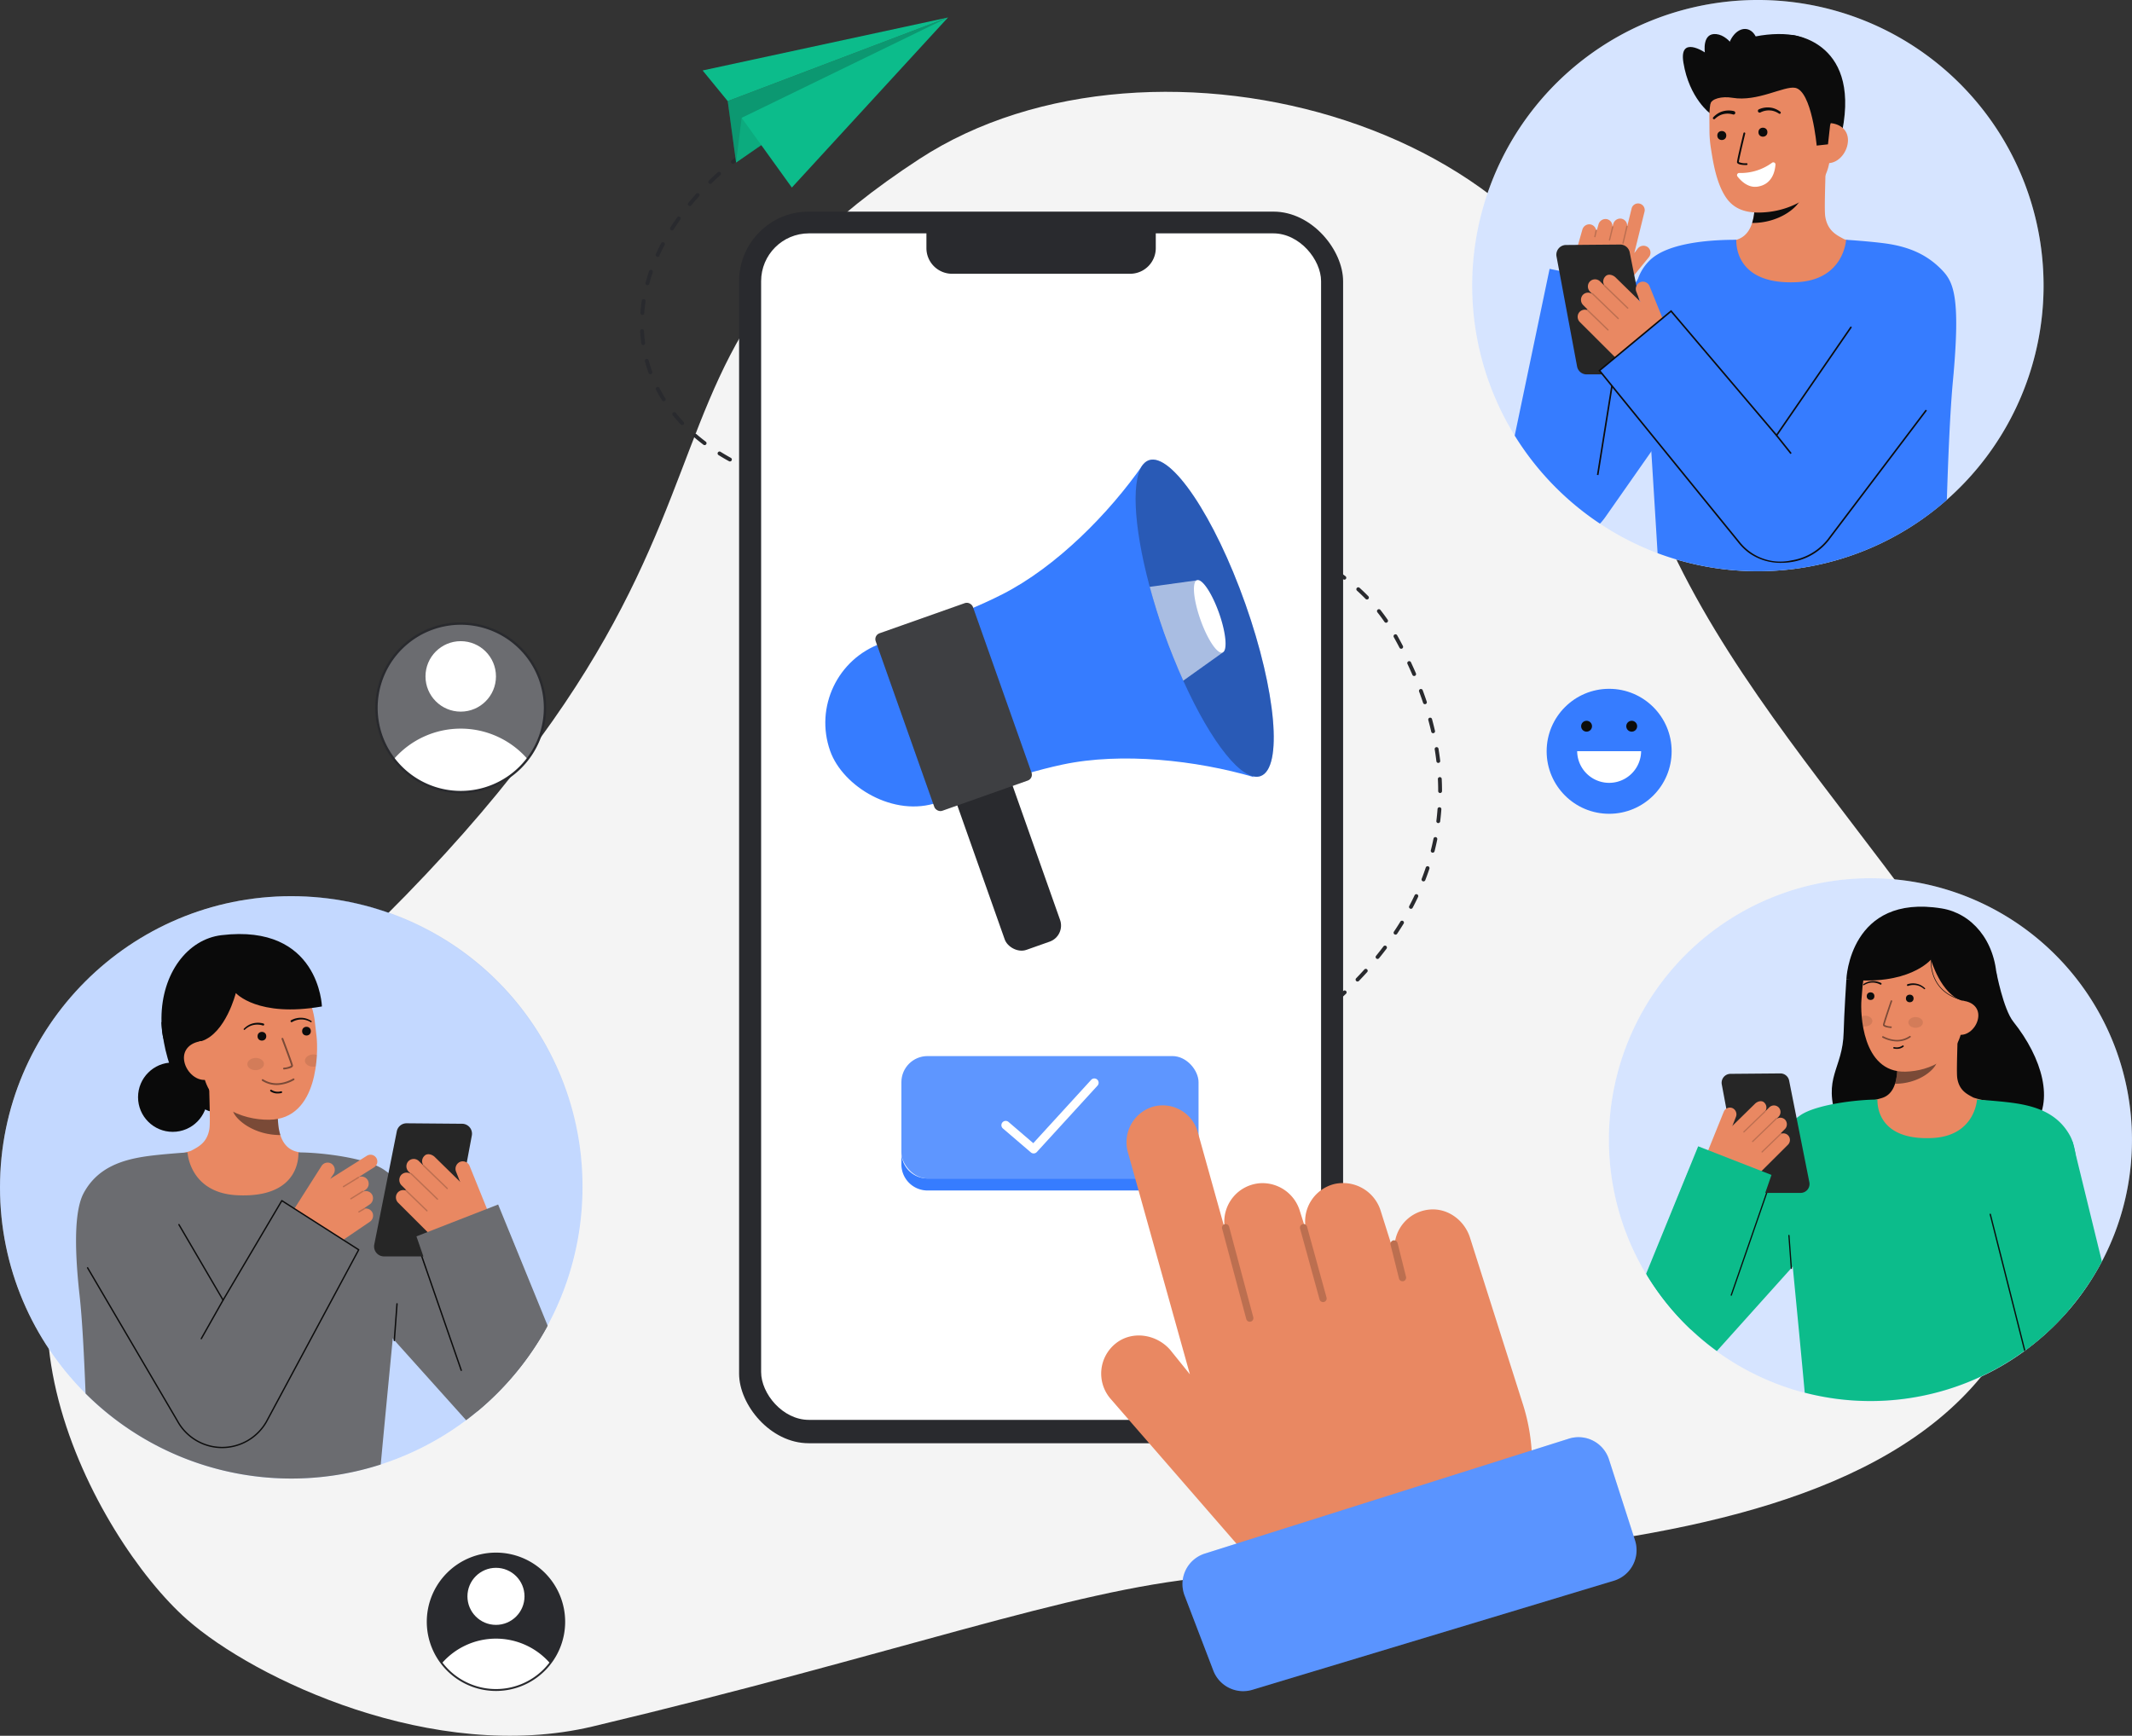 <svg id="Layer_1" data-name="Layer 1" xmlns="http://www.w3.org/2000/svg" viewBox="0 0 672.307 547.454">
  <rect x="0" y="0" width="672.307" height="547.454" fill="#333333" stroke="none"/>
  <path d="M644.788,355.972C613.161,276.48,531.411,218.141,512.394,130.687,500.143,39.24,363.914,1.838,289.888,50.158c-117.294,76.564-17.617,126.935-247.594,308.08-56.787,44.728-12.267,127.005,16.682,152.546,21.316,18.806,77.885,45.632,127.938,33.726,96.492-22.952,150.338-42.995,193.582-47.01C489.5,487.38,658.283,493.027,644.788,355.972Z" fill="#f4f4f4"></path>
  <g>
    <g>
      <path d="M384.571,339.157c-1.1.513-1.718.775-1.725.778a.605.605,0,1,0,.471,1.115c.026-.011.644-.273,1.767-.8a.605.605,0,1,0-.513-1.1Z" fill="#292a2e"></path>
      <path d="M342.563,158.7q-1.9-.144-3.809-.274a.605.605,0,1,0-.082,1.208q1.9.129,3.8.274h.047a.605.605,0,0,0,.046-1.209Z" fill="#292a2e"></path>
      <path d="M257.136,153.684c-1.253-.243-2.5-.507-3.7-.783a.6.6,0,1,0-.271,1.179c1.216.28,2.475.546,3.743.793a.651.651,0,0,0,.116.011.606.606,0,0,0,.114-1.2Z" fill="#292a2e"></path>
      <path d="M275.929,155.917l-.091,0c-1.241-.064-2.482-.143-3.691-.236a.605.605,0,0,0-.092,1.207c1.218.093,2.47.173,3.715.238l.1,0h.03a.605.605,0,0,0,.029-1.21Z" fill="#292a2e"></path>
      <path d="M247.938,151.487c-1.22-.35-2.436-.725-3.614-1.113a.605.605,0,0,0-.379,1.15c1.193.393,2.424.772,3.659,1.126a.605.605,0,1,0,.334-1.163Z" fill="#292a2e"></path>
      <path d="M285.433,156.328q-1.922-.071-3.8-.148a.594.594,0,0,0-.63.579.606.606,0,0,0,.58.63q1.882.079,3.809.149h.023a.605.605,0,0,0,.021-1.21Z" fill="#292a2e"></path>
      <path d="M239,148.432c-1.175-.472-2.343-.973-3.472-1.488a.605.605,0,0,0-.5,1.1c1.145.523,2.331,1.031,3.523,1.51a.6.6,0,0,0,.226.044.605.605,0,0,0,.225-1.167Z" fill="#292a2e"></path>
      <path d="M266.491,155.13c-1.253-.147-2.517-.313-3.756-.494a.6.6,0,0,0-.175,1.2c1.251.184,2.526.351,3.79.5a.563.563,0,0,0,.071,0,.605.605,0,0,0,.07-1.206Z" fill="#292a2e"></path>
      <path d="M333.035,158.068q-1.905-.109-3.807-.208a.605.605,0,1,0-.062,1.209q1.9.1,3.8.208H333a.605.605,0,0,0,.034-1.21Z" fill="#292a2e"></path>
      <path d="M323.515,157.588q-1.908-.084-3.808-.158h-.024a.605.605,0,0,0-.024,1.21q1.9.075,3.8.159h.027a.605.605,0,0,0,.026-1.21Z" fill="#292a2e"></path>
      <path d="M313.993,157.219q-1.912-.066-3.809-.126a.605.605,0,1,0-.038,1.21q1.894.06,3.805.126h.021a.605.605,0,0,0,.021-1.21Z" fill="#292a2e"></path>
      <path d="M230.47,144.405c-1.108-.61-2.2-1.252-3.253-1.907a.6.6,0,1,0-.641,1.026c1.069.668,2.182,1.321,3.309,1.941a.605.605,0,1,0,.585-1.06Z" fill="#292a2e"></path>
      <path d="M294.949,156.639l-3.807-.118a.623.623,0,0,0-.624.586.607.607,0,0,0,.586.625q1.89.06,3.81.117h.018a.605.605,0,0,0,.017-1.21Z" fill="#292a2e"></path>
      <path d="M212.419,72.388c.668-1.048,1.379-2.1,2.112-3.129a.605.605,0,1,0-.986-.7c-.745,1.045-1.467,2.115-2.146,3.18a.605.605,0,1,0,1.02.651Z" fill="#292a2e"></path>
      <path d="M202.506,99.325l.045,0a.6.6,0,0,0,.6-.561c.091-1.233.233-2.49.422-3.735a.605.605,0,0,0-1.2-.182c-.194,1.276-.339,2.564-.432,3.828A.605.605,0,0,0,202.506,99.325Z" fill="#292a2e"></path>
      <path d="M203.426,108.132c-.165-1.227-.281-2.483-.343-3.736a.605.605,0,0,0-1.209.06c.064,1.287.182,2.578.352,3.838a.607.607,0,0,0,.6.524.752.752,0,0,0,.082,0A.606.606,0,0,0,203.426,108.132Z" fill="#292a2e"></path>
      <path d="M205.451,85.143a.605.605,0,0,0-.768.377c-.417,1.221-.794,2.459-1.121,3.68a.605.605,0,0,0,1.17.312c.319-1.194.688-2.405,1.1-3.6A.605.605,0,0,0,205.451,85.143Z" fill="#292a2e"></path>
      <path d="M204.536,113.645a.605.605,0,1,0-1.169.316c.333,1.234.726,2.471,1.166,3.676a.605.605,0,0,0,1.137-.415C205.241,116.05,204.86,114.846,204.536,113.645Z" fill="#292a2e"></path>
      <path d="M452.423,236.343c.2,1.242.382,2.5.529,3.742a.6.6,0,0,0,.6.534.579.579,0,0,0,.072,0,.607.607,0,0,0,.53-.673c-.149-1.258-.33-2.535-.537-3.8a.6.6,0,1,0-1.194.2Z" fill="#292a2e"></path>
      <path d="M451.327,230.78a.606.606,0,0,0,.59.47.586.586,0,0,0,.136-.016.6.6,0,0,0,.454-.725c-.281-1.225-.6-2.475-.932-3.715a.605.605,0,0,0-1.168.318C450.74,228.336,451.049,229.57,451.327,230.78Z" fill="#292a2e"></path>
      <path d="M207.114,80.963a.6.6,0,0,0,.8-.3c.51-1.125,1.068-2.264,1.659-3.385a.605.605,0,1,0-1.071-.564c-.6,1.142-1.17,2.3-1.69,3.45A.6.6,0,0,0,207.114,80.963Z" fill="#292a2e"></path>
      <path d="M213.081,130.205a.605.605,0,1,0-.941.761c.8.983,1.647,1.958,2.531,2.9a.6.6,0,1,0,.881-.829C214.689,132.117,213.857,131.165,213.081,130.205Z" fill="#292a2e"></path>
      <path d="M220.412,61.054a.606.606,0,0,0-.855.043c-.861.954-1.7,1.929-2.506,2.9a.605.605,0,0,0,.933.771c.79-.957,1.622-1.919,2.471-2.859A.6.6,0,0,0,220.412,61.054Z" fill="#292a2e"></path>
      <path d="M222.559,139.3c-1.008-.762-1.993-1.557-2.929-2.365a.606.606,0,0,0-.791.917c.956.825,1.962,1.637,2.99,2.414a.605.605,0,0,0,.73-.966Z" fill="#292a2e"></path>
      <path d="M207.937,122.371a.605.605,0,0,0-1.075.557c.587,1.131,1.232,2.256,1.916,3.343a.605.605,0,1,0,1.024-.645C209.136,124.567,208.508,123.472,207.937,122.371Z" fill="#292a2e"></path>
      <path d="M352.057,159.534q-1.895-.189-3.793-.359a.605.605,0,0,0-.108,1.206q1.893.169,3.78.358l.061,0a.606.606,0,0,0,.06-1.208Z" fill="#292a2e"></path>
      <path d="M227.188,54.379a.606.606,0,0,0-.855-.044c-.95.859-1.889,1.741-2.791,2.623a.605.605,0,0,0,.846.866c.891-.871,1.818-1.742,2.756-2.591A.6.6,0,0,0,227.188,54.379Z" fill="#292a2e"></path>
      <path d="M304.47,156.918l-3.808-.111a.605.605,0,1,0-.035,1.21l3.807.111h.018a.605.605,0,0,0,.018-1.21Z" fill="#292a2e"></path>
      <path d="M445.942,213.209a.606.606,0,0,0,.555-.845c-.5-1.162-1.026-2.336-1.566-3.489a.6.6,0,1,0-1.1.512c.534,1.143,1.055,2.305,1.55,3.456A.606.606,0,0,0,445.942,213.209Z" fill="#292a2e"></path>
      <path d="M442.427,290.472a.6.6,0,0,0-.832.2c-.655,1.069-1.341,2.14-2.04,3.185a.606.606,0,0,0,1.007.673c.707-1.058,1.4-2.143,2.065-3.226A.6.6,0,0,0,442.427,290.472Z" fill="#292a2e"></path>
      <path d="M430.233,305.773c-.838.929-1.708,1.861-2.583,2.772a.605.605,0,1,0,.872.839c.885-.919,1.763-1.862,2.61-2.8a.605.605,0,1,0-.9-.811Z" fill="#292a2e"></path>
      <path d="M441.318,204.291a.605.605,0,1,0,1.074-.559c-.582-1.117-1.19-2.25-1.81-3.366a.6.6,0,0,0-1.058.587C440.138,202.06,440.742,203.183,441.318,204.291Z" fill="#292a2e"></path>
      <path d="M428.726,185.391a.605.605,0,0,0-.811.9c.937.847,1.85,1.724,2.711,2.607a.6.6,0,1,0,.866-.845C430.613,187.151,429.683,186.256,428.726,185.391Z" fill="#292a2e"></path>
      <path d="M437.113,298.363a.607.607,0,0,0-.848.118c-.75.994-1.536,2-2.335,2.979a.605.605,0,0,0,.939.764c.808-.994,1.6-2.008,2.362-3.013A.6.6,0,0,0,437.113,298.363Z" fill="#292a2e"></path>
      <path d="M435.3,192.366a.605.605,0,1,0-.948.753c.779.981,1.531,2,2.235,3.025a.605.605,0,1,0,1-.685C436.861,194.41,436.091,193.369,435.3,192.366Z" fill="#292a2e"></path>
      <path d="M453.963,254.605a.6.6,0,0,0-.648.559c-.092,1.253-.217,2.516-.37,3.754a.6.6,0,0,0,.526.675.628.628,0,0,0,.075,0,.605.605,0,0,0,.6-.53c.156-1.258.283-2.542.376-3.815A.6.6,0,0,0,453.963,254.605Z" fill="#292a2e"></path>
      <path d="M454.634,245.672A.591.591,0,0,0,454,245.1a.6.6,0,0,0-.574.634c.061,1.258.092,2.528.093,3.776a.605.605,0,0,0,1.21,0C454.729,248.239,454.7,246.949,454.634,245.672Z" fill="#292a2e"></path>
      <path d="M452.751,264.028a.6.6,0,0,0-.713.474c-.246,1.224-.528,2.461-.837,3.678a.606.606,0,0,0,.438.736.591.591,0,0,0,.149.019.607.607,0,0,0,.587-.457c.313-1.236.6-2.494.85-3.738A.6.6,0,0,0,452.751,264.028Z" fill="#292a2e"></path>
      <path d="M449.336,222.1a.586.586,0,0,0,.192-.032.6.6,0,0,0,.382-.765c-.4-1.193-.826-2.407-1.274-3.609a.605.605,0,0,0-1.134.423c.443,1.189.867,2.389,1.26,3.569A.607.607,0,0,0,449.336,222.1Z" fill="#292a2e"></path>
      <path d="M446.891,282.074a.605.605,0,0,0-.806.29c-.532,1.129-1.1,2.267-1.687,3.38a.606.606,0,0,0,.253.818.605.605,0,0,0,.818-.253c.6-1.13,1.171-2.283,1.711-3.429A.605.605,0,0,0,446.891,282.074Z" fill="#292a2e"></path>
      <path d="M450.371,273.228a.6.6,0,0,0-.766.382c-.4,1.181-.826,2.375-1.283,3.55a.605.605,0,1,0,1.128.439c.464-1.193.9-2.406,1.3-3.6A.605.605,0,0,0,450.371,273.228Z" fill="#292a2e"></path>
      <path d="M361.522,160.613q-1.889-.243-3.788-.465a.605.605,0,0,0-.14,1.2q1.892.222,3.773.464a.681.681,0,0,0,.078,0,.605.605,0,0,0,.077-1.206Z" fill="#292a2e"></path>
      <path d="M393,334.819c-1.112.62-2.237,1.228-3.342,1.808a.605.605,0,0,0,.563,1.072c1.113-.585,2.247-1.2,3.368-1.823a.605.605,0,1,0-.589-1.057Z" fill="#292a2e"></path>
      <path d="M398.589,169.934a.605.605,0,0,0,.2-1.178c-1.187-.406-2.41-.805-3.636-1.186a.606.606,0,1,0-.359,1.157c1.215.377,2.428.772,3.6,1.174A.611.611,0,0,0,398.589,169.934Z" fill="#292a2e"></path>
      <path d="M390.066,166.72a.6.6,0,0,0-.427-.741c-1.214-.326-2.46-.645-3.7-.948a.605.605,0,0,0-.287,1.176c1.234.3,2.471.618,3.676.941a.6.6,0,0,0,.741-.428Z" fill="#292a2e"></path>
      <path d="M380.348,163.76c-1.225-.259-2.485-.513-3.744-.754a.605.605,0,0,0-.228,1.189c1.252.24,2.5.492,3.722.749a.605.605,0,0,0,.25-1.184Z" fill="#292a2e"></path>
      <path d="M401.152,329.956c-1.059.675-2.145,1.348-3.227,2a.605.605,0,0,0,.314,1.123.6.6,0,0,0,.312-.088c1.091-.659,2.184-1.338,3.251-2.017a.605.605,0,0,0-.65-1.021Z" fill="#292a2e"></path>
      <path d="M370.964,162c-1.226-.2-2.5-.4-3.771-.595a.605.605,0,0,0-.18,1.2c1.27.191,2.533.39,3.753.592a.563.563,0,0,0,.1.009.606.606,0,0,0,.1-1.2Z" fill="#292a2e"></path>
      <path d="M416.511,318.828c-.969.8-1.964,1.6-2.958,2.376a.605.605,0,0,0,.746.953c1-.784,2-1.59,2.982-2.395a.605.605,0,0,0-.77-.934Z" fill="#292a2e"></path>
      <path d="M423.614,312.55c-.9.86-1.843,1.725-2.787,2.57a.605.605,0,0,0,.807.9c.953-.853,1.9-1.726,2.814-2.594a.605.605,0,0,0-.834-.878Z" fill="#292a2e"></path>
      <path d="M423.921,182.821a.6.6,0,0,0,.364-1.088c-1-.755-2.055-1.5-3.127-2.222a.605.605,0,1,0-.674,1c1.054.707,2.088,1.442,3.073,2.184A.6.6,0,0,0,423.921,182.821Z" fill="#292a2e"></path>
      <path d="M409,324.625c-1.01.731-2.054,1.467-3.1,2.188a.605.605,0,1,0,.686,1c1.056-.726,2.108-1.468,3.126-2.2a.605.605,0,0,0-.71-.98Z" fill="#292a2e"></path>
      <path d="M415.967,177.622a.606.606,0,0,0,.3-1.132c-1.087-.618-2.222-1.23-3.372-1.819a.605.605,0,1,0-.551,1.078c1.134.58,2.253,1.184,3.325,1.794A.607.607,0,0,0,415.967,177.622Z" fill="#292a2e"></path>
      <path d="M407.46,173.372a.6.6,0,0,0,.244-1.159c-1.145-.5-2.334-1-3.533-1.474a.606.606,0,0,0-.447,1.126c1.187.47,2.362.96,3.494,1.456A.6.6,0,0,0,407.46,173.372Z" fill="#292a2e"></path>
      <path d="M232.243,49.372q-.763.6-1.509,1.2a.605.605,0,1,0,.761.941q.738-.6,1.493-1.187a.605.605,0,0,0-.745-.954Z" fill="#292a2e"></path>
    </g>
    <g>
      <polygon points="229.48 31.896 232.117 51.238 298.937 5.519 229.48 31.896" fill="#0cbc8b"></polygon>
      <polygon points="229.48 31.896 232.117 51.238 298.937 5.519 229.48 31.896" fill="#0a0a0a" opacity="0.2"></polygon>
      <polygon points="233.876 37.171 232.117 51.238 283.112 15.191 233.876 37.171" fill="#0cbc8b"></polygon>
      <polygon points="233.876 37.171 232.117 51.238 283.112 15.191 233.876 37.171" fill="#0a0a0a" opacity="0.1"></polygon>
      <polygon points="221.567 22.224 298.937 5.519 249.701 59.151 233.876 37.171 298.937 5.519 229.48 31.896 221.567 22.224" fill="#0cbc8b"></polygon>
    </g>
  </g>
  <g>
    <path d="M644.424,90.088A90.148,90.148,0,0,1,522.7,174.458a88.956,88.956,0,0,1-18.169-9.3,90.487,90.487,0,0,1-26.88-27.77v-.01a90.09,90.09,0,1,1,166.77-47.29Z" fill="#fff"></path>
    <path d="M644.424,90.088A90.148,90.148,0,0,1,522.7,174.458a88.956,88.956,0,0,1-18.169-9.3,90.487,90.487,0,0,1-26.88-27.77v-.01a90.09,90.09,0,1,1,166.77-47.29Z" fill="#367cff" opacity="0.2"></path>
    <g>
      <path d="M539.306,35.813s-6.612-4.78-8.458-16.058c-1.429-8.733,6.766-3.225,6.766-3.225s-.967-6.3,3.645-5.766,7.326,7.113,7.326,7.113" fill="#0c0c0c"></path>
      <path d="M565.055,11.014s22.879,1.978,15.263,33.082l-2.017.177-4.1.359" fill="#0c0c0c"></path>
      <g>
        <path id="sk" d="M543.392,76.693c.1-.013,1.215,18.472,22.688,16.86,14.866-1.114,20.167-16.886,20.508-16.886a35.285,35.285,0,0,1-5.014-1.216c-2.341-1.258-5.237-2.567-5.992-7.112-.435-2.621.3-16.025.076-18.676l-22.819,5.094c.318,5.6,2.55,18.578-5.272,20.875C546.266,76.012,544.864,76.361,543.392,76.693Z" fill="#E98862"></path>
        <path id="sh" d="M552.519,70.328a16.545,16.545,0,0,0,.686-3.542,37.744,37.744,0,0,0-.149-8.238,25.01,25.01,0,0,0,12.612-5.525c.424,1.565,2.754,8.4,2.109,9.89C566.557,65.724,560.826,70.328,552.519,70.328Z" fill="#0c0c0c" opacity="1"></path>
        <path d="M557.609,66.856c8.984-.992,19.639-6.9,19.543-19.121l-.086-11.027c-.1-12.221-6.593-22.078-18.1-21.987h0c-11.507.09-20.03,10.064-19.934,22.285l.039,4.882a36.743,36.743,0,0,0,.468,5c.681,4.378,1.732,11.035,4.805,15.489C547.247,66.584,551.869,67.49,557.609,66.856Z" fill="#E98862"></path>
        <circle cx="542.952" cy="42.741" r="1.417" fill="#0c0c0c"></circle>
        <circle cx="555.923" cy="41.693" r="1.417" fill="#0c0c0c"></circle>
        <path d="M576.467,51.463c3.5-.027,6.3-3.79,6.275-7.287s-2.878-5.4-6.375-5.376l-1.783,2.358L573.46,51.487Z" fill="#E98862"></path>
      </g>
      <path d="M572.873,45.917s-1.536-17.263-6.8-18.223c-3.506-.639-11.871,4.487-19.744,3.153-3.444-.584-6.683.332-6.981,1.96-.118.644-2.445-8.533,2.783-15.642,4.163-5.66,18.129-7.521,24.536-5.825,17.738,4.7,10.437,28.207,10.437,28.207l-.664,5.976Z" fill="#0c0c0c"></path>
      <g opacity="1">
        <path d="M550.8,52.05h-.022c-1.127.012-3.018-.094-3.028-.937-.007-.7,1.826-8.258,2.035-9.117a.287.287,0,0,1,.558.135c-.815,3.348-2.024,8.5-2.019,8.976a5.156,5.156,0,0,0,2.447.369.287.287,0,0,1,.029.573Z" fill="#0c0c0c"></path>
      </g>
      <path d="M546.79,35.051a6.754,6.754,0,0,0-3.575.065,5.93,5.93,0,0,0-1.617.741,6.987,6.987,0,0,0-1.344,1.136.364.364,0,0,0,.507.523l.021-.019a6.2,6.2,0,0,1,1.242-.938A5.073,5.073,0,0,1,543.45,36a5.761,5.761,0,0,1,3,.093l.037.012a.548.548,0,0,0,.337-1.043Z" fill="#0c0c0c"></path>
      <path d="M555.176,35.443a5.761,5.761,0,0,1,2.933-.612,5.077,5.077,0,0,1,1.5.3,6.163,6.163,0,0,1,1.385.708l.024.015a.365.365,0,0,0,.409-.6,7.03,7.03,0,0,0-1.521-.885,5.968,5.968,0,0,0-1.722-.448,6.756,6.756,0,0,0-3.532.558.547.547,0,1,0,.459.994l.026-.012Z" fill="#0c0c0c"></path>
      <ellipse cx="549.554" cy="16.113" rx="7.047" ry="4.787" transform="translate(432.412 553.279) rotate(-79.377)" fill="#0c0c0c"></ellipse>
      <path d="M615.834,120.148c-.891,9.5-1.511,24.52-1.91,37.5a90.219,90.219,0,0,1-91.221,16.81c-.489-8.11-1.26-20.69-1.979-32.07-.721-11.36-1.39-21.53-1.67-24.87-1.13-13.26-5-21.98-2.62-29.33a14.894,14.894,0,0,1,3.519-5.79c5.971-6.31,21.37-6.77,27.56-6.77.11,0-1.25,14.33,19.071,13.37,14.929-.7,15.56-13.37,15.56-13.37s7.39.48,12.309,1.14c8.05,1.09,13.36,3.82,17.581,8.04C615.964,88.748,618.364,93,615.834,120.148Z" fill="#367cff"></path>
      <path d="M547.894,103.568l-27.17,38.81v.01l-14.54,20.76a18.127,18.127,0,0,1-1.65,2.01,90.487,90.487,0,0,1-26.88-27.77v-.01l11-52.58,26.3,5.5,1.481-2.11v-.01l3.12-4.45Z" fill="#367cff"></path>
      <rect x="490.627" y="134.094" width="31.333" height="0.494" transform="translate(293.539 613.002) rotate(-80.896)" fill="#0c0c0c"></rect>
      <g>
        <path d="M519.961,81.113a2.221,2.221,0,0,0-.4-3.2,2.3,2.3,0,0,0-3.113.474l-1.094,1.443,3.2-12.945a2.1,2.1,0,1,0-4.07-1.007l-1.333,5.391a.211.211,0,0,0-.043-.02,2.224,2.224,0,0,0-2.048-2.305,2.277,2.277,0,0,0-2.331,1.692l-.206.727a.2.2,0,0,0-.072.026,2.22,2.22,0,0,0-1.727-2.271,2.308,2.308,0,0,0-2.662,1.684l-.507,1.792a.2.2,0,0,0-.259-.118,2.217,2.217,0,0,0-1.987-1.723,2.276,2.276,0,0,0-2.331,1.691l-2.767,9.712a11.191,11.191,0,0,0,3.905,11.888l5.669,4.4Z" fill="#E98862"></path>
        <g opacity="0.2">
          <path d="M511.6,76.719a.2.2,0,0,1,0-.073l1.234-5.251a.208.208,0,1,1,.406.095l-1.234,5.252a.209.209,0,0,1-.41-.023Z" fill="#0c0c0c"></path>
          <path d="M507.348,75.714a.211.211,0,0,1,0-.075l1-4.12a.209.209,0,0,1,.406.1l-1,4.12a.209.209,0,0,1-.41-.024Z" fill="#0c0c0c"></path>
          <path d="M502.732,74.65a.231.231,0,0,1,0-.069l.427-1.957a.209.209,0,0,1,.408.089l-.427,1.957a.209.209,0,0,1-.412-.02Z" fill="#0c0c0c"></path>
        </g>
      </g>
      <g>
        <path d="M500.327,118.081h17.521a3.059,3.059,0,0,0,3-3.656l-6.932-34.838a3.059,3.059,0,0,0-3.026-2.462l-17.075.144a3.059,3.059,0,0,0-2.981,3.621l6.486,34.694A3.058,3.058,0,0,0,500.327,118.081Z" fill="#262626"></path>
        <path d="M497.866,98.679a2.261,2.261,0,0,1,2.529-.911.173.173,0,0,1,.239-.157l-1.36-1.357a2.349,2.349,0,0,1-.179-3.2,2.261,2.261,0,0,1,2.879-.41c0-.022.018-.041.025-.062l-.56-.559a2.318,2.318,0,0,1-.35-2.912,2.266,2.266,0,0,1,3.487-.352l1.292,1.289c.006-.008,0-.019.01-.026s.024-.007.034-.015a2.262,2.262,0,0,1,.307-2.8c.873-1,2.432-.511,3.267.323l7.884,7.722-.24-.36-1.117-2.845a2.35,2.35,0,0,1,1.122-3.005,2.263,2.263,0,0,1,3.045,1.233l6.527,16.14s-13.712,9.923-17,6.643l-11.49-11.46A2.318,2.318,0,0,1,497.866,98.679Z" fill="#E98862"></path>
        <g opacity="0.2">
          <path d="M513.435,97.324a.209.209,0,0,1-.292,0l-7.26-7.011a.209.209,0,1,1,.291-.3l7.259,7.01a.21.21,0,0,1,.006.3Z" fill="#0c0c0c"></path>
          <path d="M510.432,100.611a.209.209,0,0,1-.292,0l-8.1-7.824a.209.209,0,0,1,0-.3.215.215,0,0,1,.295,0l8.1,7.823a.21.21,0,0,1,0,.3Z" fill="#0c0c0c"></path>
          <path d="M507.2,104.19a.209.209,0,0,1-.292,0l-6.463-6.241a.209.209,0,0,1,0-.295.211.211,0,0,1,.3-.005l6.462,6.24a.21.21,0,0,1,.006.3Z" fill="#0c0c0c"></path>
        </g>
      </g>
      <path d="M588.012,97.286l-27.791,38.049L526.96,98.114l-22.584,18.747,43.9,54.02a17.38,17.38,0,0,0,3.4,3.318c7.5,5.48,19.509,3.346,24.988-4.156l.367-.5,38.916-51.851Z" fill="#367cff"></path>
      <path d="M561.625,177.517a17.094,17.094,0,0,1-10.094-3.119,17.588,17.588,0,0,1-3.454-3.365l-44.047-54.2,22.961-19.06.158.187L560.2,136.906l23.373-33.962.408.28-23.74,34.494L526.93,98.46,504.722,116.9l43.742,53.83a16.316,16.316,0,0,0,16.423,6.021,18.066,18.066,0,0,0,11.578-6.849l.366-.5,30.41-40.2.394.3-30.407,40.2-.364.5a18.559,18.559,0,0,1-11.894,7.044A20.037,20.037,0,0,1,561.625,177.517Z" fill="#0c0c0c"></path>
      <rect x="562.257" y="136.514" width="0.494" height="7.328" transform="translate(35.218 381.073) rotate(-38.547)" fill="#0c0c0c"></rect>
      <path d="M548.459,54.559a16.711,16.711,0,0,0,10.347-3.234.676.676,0,0,1,1.073.59c-.162,2.2-1.087,6.261-5.656,6.951-2.95.446-5.185-1.746-6.326-3.217A.676.676,0,0,1,548.459,54.559Z" fill="#fff"></path>
    </g>
  </g>
  <circle cx="554.337" cy="90.086" r="90.086" fill="none"></circle>
  <g>
    <circle cx="91.841" cy="374.491" r="91.841" fill="#fff"></circle>
    <path d="M183.684,374.488a91.841,91.841,0,1,1-91.84-91.84A91.5,91.5,0,0,1,183.684,374.488Z" fill="#367cff" opacity="0.3"></path>
    <g>
      <path d="M172.534,418.4a92.317,92.317,0,0,1-25.54,29.53l-23.14-25.78L98.774,394.2l21.25-19.8,8.359,8.66,12.8,13.24,19.269-7.79Z" fill="#6b6c70"></path>
      <path d="M145.454,432.4a.21.21,0,0,0,.07-.012.215.215,0,0,0,.133-.272L131.083,390.04a.216.216,0,0,0-.273-.132.214.214,0,0,0-.132.272l14.574,42.079A.215.215,0,0,0,145.454,432.4Z" fill="#0c0c0c"></path>
      <g>
        <path d="M50.913,322.4s1,27.661,19.458,28.931l3.123-36.475Z" fill="#0a0a0a"></path>
        <circle cx="54.469" cy="346.043" r="10.937" fill="#0a0a0a"></circle>
        <path id="sk-2" data-name="sk" d="M97.263,364.171c-.1-.013-1.178,17.923-22.014,16.359-14.425-1.081-19.568-16.385-19.9-16.385a34.25,34.25,0,0,0,4.865-1.179c2.271-1.221,5.081-2.491,5.814-6.9.421-2.542-.294-15.548-.074-18.12L88.1,342.886c-.31,5.432-2.475,18.026,5.114,20.255C94.475,363.51,95.835,363.849,97.263,364.171Z" fill="#E98862"></path>
        <path id="sh-2" data-name="sh" d="M88.408,357.994a16.007,16.007,0,0,1-.666-3.436,36.632,36.632,0,0,1,.145-7.993A24.28,24.28,0,0,1,75.649,341.2c-.411,1.519-2.672,8.153-2.046,9.6C74.787,353.527,80.347,357.994,88.408,357.994Z" fill="#0c0c0c" opacity="0.5"></path>
        <path d="M84.94,353.16c-8.77.112-19.733-4.313-21.092-16.093l-1.226-10.629c-1.359-11.781,3.726-22.044,14.818-23.324h0c11.092-1.279,20.484,7.314,21.843,19.094l.543,4.706C100.347,331.434,100.586,352.962,84.94,353.16Z" fill="#E98862"></path>
        <circle cx="96.647" cy="325.22" r="1.375" fill="#0c0c0c"></circle>
        <circle cx="82.59" cy="326.828" r="1.375" fill="#0c0c0c"></circle>
        <path d="M89.566,337.3l.022,0a12.243,12.243,0,0,0,1.336-.239c.658-.161,1.526-.442,1.458-1.031-.077-.672-2.751-7.7-3.056-8.5a.282.282,0,1,0-.527.2c1.141,2.994,2.971,7.912,3.023,8.364a5.029,5.029,0,0,1-2.3.646.282.282,0,0,0,.043.562Z" fill="#0c0c0c" opacity="0.5"></path>
        <path d="M87.583,342.2a11.519,11.519,0,0,0,5.115-1.532.282.282,0,1,0-.272-.493c-3.373,1.866-6.6,1.974-9.327.313a1.754,1.754,0,0,0-.171-.1.282.282,0,0,0-.229.515c.022.011.057.033.107.063A8.448,8.448,0,0,0,87.583,342.2Z" fill="#0c0c0c" opacity="0.5"></path>
        <path d="M53.6,329.459l9.939-1.089C71.189,325.9,74.365,313.2,74.365,313.2s6.85,7.791,27.152,4.234c0,0-.786-26.173-31.661-22.489C59.1,296.233,51,307.011,50.914,321.108,50.856,330.986,53.6,329.459,53.6,329.459Z" fill="#0a0a0a"></path>
        <path d="M64.951,340.576c-3.371.389-6.519-2.9-6.908-6.272s2.129-5.545,5.5-5.934l2,2.058,2.309,9.814Z" fill="#E98862"></path>
        <path d="M91.78,321.789A6.338,6.338,0,0,1,95.034,321a5.594,5.594,0,0,1,1.649.287,6.614,6.614,0,0,1,1.5.714.215.215,0,0,1-.215.373l-.015-.008a6.172,6.172,0,0,0-1.414-.615,5.083,5.083,0,0,0-1.514-.212,5.781,5.781,0,0,0-2.9.8l-.021.013a.324.324,0,0,1-.337-.553Z" fill="#0c0c0c"></path>
        <path d="M82.875,323.428a5.783,5.783,0,0,0-3-.13,5.074,5.074,0,0,0-1.428.545,6.136,6.136,0,0,0-1.241.915l-.012.011a.215.215,0,0,1-.293-.316,6.588,6.588,0,0,1,1.3-1.031,5.609,5.609,0,0,1,1.543-.648,6.371,6.371,0,0,1,3.348.044.324.324,0,0,1-.184.621l-.009,0Z" fill="#0c0c0c"></path>
        <path d="M87.771,344.864a5.876,5.876,0,0,0,.97-.123.282.282,0,0,0-.116-.552,3.645,3.645,0,0,1-2.98-.423.282.282,0,0,0-.357.437A3.825,3.825,0,0,0,87.771,344.864Z" fill="#0c0c0c" opacity="1"></path>
        <ellipse cx="80.618" cy="335.595" rx="2.62" ry="1.922" transform="translate(-11.692 3.026) rotate(-2.005)" fill="#0c0c0c" opacity="0.1"></ellipse>
        <path d="M96.164,334.588c.04,1.059,1.242,1.877,2.688,1.828a3.588,3.588,0,0,0,.741-.1c.171-1.244.276-2.447.333-3.563a3.316,3.316,0,0,0-1.21-.174C97.27,332.624,96.128,333.525,96.164,334.588Z" fill="#0c0c0c" opacity="0.1"></path>
      </g>
      <path d="M128.383,383.058c-.06,6.26-2.209,13.73-2.979,22.75-.2,2.41-.8,8.59-1.55,16.34-1.17,12.23-2.75,28.39-3.791,39.75a91.907,91.907,0,0,1-93.079-22.39c-.45-11.6-1.041-23.39-1.9-31.05-1.85-16.7-1.35-27.26,1.32-32.2,4.37-8.07,12.15-10.53,20.289-11.64,4.971-.67,12.44-1.15,12.44-1.15s.63,12.8,15.721,13.51c20.54.97,19.17-13.51,19.269-13.51,7.45,0,21.57,1.78,26.981,5.47C126.844,372.838,128.453,377.468,128.383,383.058Z" fill="#6b6c70"></path>
      <path d="M70.051,456.533a16.052,16.052,0,0,0,13.955-8.119l29.108-54.244L88.872,378.676,70.347,410.044l-20.024-34.6-26,19.077,31.634,53.64a16.052,16.052,0,0,0,13.952,8.371Z" fill="#6b6c70"></path>
      <path d="M124.351,422.978a.213.213,0,0,0,.213-.2l.846-11.54a.215.215,0,0,0-.2-.229.219.219,0,0,0-.23.2l-.845,11.541a.215.215,0,0,0,.2.229Z" fill="#0c0c0c"></path>
      <g>
        <path d="M139.058,396.267H121.1a3.136,3.136,0,0,1-3.076-3.748l7.107-35.713a3.136,3.136,0,0,1,3.1-2.524l17.5.147a3.136,3.136,0,0,1,3.056,3.712l-6.649,35.566A3.136,3.136,0,0,1,139.058,396.267Z" fill="#262626"></path>
        <path d="M125.222,376.378a2.316,2.316,0,0,1,2.593-.934.209.209,0,0,1,.045-.116.2.2,0,0,1,.2-.045l-1.394-1.391a2.407,2.407,0,0,1-.183-3.283,2.317,2.317,0,0,1,2.951-.42c0-.023.018-.042.025-.064l-.574-.573a2.376,2.376,0,0,1-.358-2.985,2.322,2.322,0,0,1,3.574-.361l1.324,1.321c.006-.008,0-.019.011-.026s.024-.008.034-.016a2.317,2.317,0,0,1,.316-2.875c.9-1.024,2.492-.523,3.349.331l8.081,7.916-.246-.369-1.144-2.917a2.407,2.407,0,0,1,1.149-3.08,2.32,2.32,0,0,1,3.122,1.264l6.691,16.546s-14.057,10.172-17.428,6.81l-11.779-11.748A2.376,2.376,0,0,1,125.222,376.378Z" fill="#E98862"></path>
        <g opacity="0.2">
          <path d="M141.183,374.988a.215.215,0,0,1-.3,0l-7.442-7.187a.214.214,0,0,1,.3-.308l7.442,7.187a.215.215,0,0,1,0,.3Z" fill="#0c0c0c"></path>
          <path d="M138.1,378.358a.215.215,0,0,1-.3,0l-8.305-8.021a.213.213,0,0,1,0-.3.221.221,0,0,1,.3-.006l8.306,8.021a.215.215,0,0,1,0,.3Z" fill="#0c0c0c"></path>
          <path d="M134.79,382.027a.214.214,0,0,1-.3,0l-6.626-6.4a.214.214,0,1,1,.3-.308l6.625,6.4a.213.213,0,0,1,0,.3Z" fill="#0c0c0c"></path>
        </g>
      </g>
      <path d="M172.693,418.108c-.06.1-.109.19-.159.29a92.192,92.192,0,0,1-22.081,26.79l-19.13-55.24,25.761-10.05Z" fill="#6b6c70"></path>
      <g>
        <path d="M92.836,381.208l15.395,9.838,8.354-5.679a2.338,2.338,0,0,0,.9-2.817,2.274,2.274,0,0,0-2.315-1.378.173.173,0,0,0-.031-.111c-.01-.015-.015-.031-.03-.041a.088.088,0,0,0-.025-.02.124.124,0,0,0-.031-.02.236.236,0,0,0-.086-.02l0,0,1.581-1.069a2.365,2.365,0,0,0,.78-3.131,2.274,2.274,0,0,0-2.766-.948.22.22,0,0,0,0-.081l.643-.435a2.329,2.329,0,0,0,.892-2.812,2.272,2.272,0,0,0-2.9-1.251h0c-.01-.01-.02-.026-.03-.036l4.817-3.034a2.149,2.149,0,0,0-2.289-3.638l-11.571,7.285,1.053-1.525a2.367,2.367,0,0,0-.542-3.186,2.278,2.278,0,0,0-3.242.643Z" fill="#E98862"></path>
        <g opacity="0.2">
          <path d="M108.36,374.458a.2.2,0,0,0,.07-.027l4.713-2.893a.214.214,0,0,0-.224-.364l-4.713,2.892a.214.214,0,0,0,.154.392Z" fill="#0c0c0c"></path>
          <path d="M110.709,378.276a.222.222,0,0,0,.072-.029l3.686-2.3a.214.214,0,1,0-.227-.363l-3.687,2.3a.214.214,0,0,0,.156.392Z" fill="#0c0c0c"></path>
          <path d="M113.23,382.425a.212.212,0,0,0,.067-.026l1.767-1.046a.214.214,0,0,0-.218-.369l-1.767,1.047a.214.214,0,0,0-.075.293A.216.216,0,0,0,113.23,382.425Z" fill="#0c0c0c"></path>
        </g>
      </g>
      <path d="M70.051,456.747a16.3,16.3,0,0,0,14.141-8.227L113.3,394.271a.215.215,0,0,0-.073-.282L88.988,378.5a.209.209,0,0,0-.165-.028.213.213,0,0,0-.135.1l-18.34,31.055L56.611,386.134a.214.214,0,0,0-.369.217l13.92,23.8a.212.212,0,0,0,.184.106h0a.214.214,0,0,0,.184-.1l18.413-31.177,23.888,15.267-29.014,54.07a15.867,15.867,0,0,1-13.767,8.006h-.143a15.851,15.851,0,0,1-13.766-8.26l-28.33-48.3a.214.214,0,1,0-.369.216L55.769,448.27A16.275,16.275,0,0,0,69.9,456.747Z" fill="#0c0c0c"></path>
      <path d="M63.476,422.416a.214.214,0,0,0,.187-.108l6.87-12.158a.214.214,0,1,0-.373-.211L63.29,422.1a.215.215,0,0,0,.081.292A.219.219,0,0,0,63.476,422.416Z" fill="#0c0c0c"></path>
    </g>
  </g>
  <circle cx="91.841" cy="374.491" r="91.841" fill="none"></circle>
  <g>
    <circle cx="507.429" cy="236.957" r="19.708" fill="#367cff"></circle>
    <path d="M517.511,236.923a10.083,10.083,0,0,1-20.165,0Z" fill="#fff"></path>
    <g>
      <circle cx="500.312" cy="229.047" r="1.717" fill="#0c0c0c"></circle>
      <circle cx="514.545" cy="229.047" r="1.717" fill="#0c0c0c"></circle>
    </g>
  </g>
  <g>
    <rect x="233.066" y="66.746" width="190.47" height="388.443" rx="21.953" fill="#292a2e"></rect>
    <rect x="240.014" y="73.601" width="176.575" height="374.22" rx="15.075" fill="#fff"></rect>
    <path d="M292.138,70.767h72.327a0,0,0,0,1,0,0v7.484a8.093,8.093,0,0,1-8.093,8.093H300.231a8.093,8.093,0,0,1-8.093-8.093V70.767A0,0,0,0,1,292.138,70.767Z" fill="#292a2e"></path>
  </g>
  <g>
    <rect x="305.403" y="224.313" width="18.506" height="76.143" rx="5.37" transform="translate(-69.478 119.924) rotate(-19.476)" fill="#292a2e"></rect>
    <rect x="260.194" y="200.957" width="55.605" height="53.232" rx="26.616" transform="translate(-59.397 109.044) rotate(-19.476)" fill="#367cff"></rect>
    <path d="M373.131,214.681l-4.509,3.218-11.348-32.088,5.282-.73c1.248,4.632,2.751,9.47,4.5,14.415C368.958,204.873,371.007,209.975,373.131,214.681Z" fill="#367cff"></path>
    <path d="M384.415,193.36c2.228,6.3,2.718,11.871,1.1,12.444a1.3,1.3,0,0,1-1.125-.25h0c-1.7-1.091-4.056-5.073-5.84-10.117-1.656-4.683-2.353-8.964-1.933-11.087.143-.732.419-1.208.835-1.355C379.066,182.421,382.187,187.062,384.415,193.36Z" fill="#367cff"></path>
    <path d="M367.092,199.6c-.013-.035-.024-.07-.037-.1-7.235-20.457-8.38-43.8-6.549-53.072-10.781,15.551-27.484,32.4-44.425,41.007-6.836,3.472-15.32,7.029-28.349,11.619l17.99,50.871c13.019-4.621,21.852-7.189,29.352-8.786,18.583-3.958,42.167-1.355,60.327,3.96-7.255-6.061-21.037-24.932-28.272-45.389C367.117,199.671,367.1,199.637,367.092,199.6Z" fill="#367cff"></path>
    <rect x="284.464" y="193.276" width="32.5" height="59.371" rx="1.952" transform="translate(-57.132 113.02) rotate(-19.476)" fill="#292a2e"></rect>
    <rect x="284.464" y="193.276" width="32.5" height="59.371" rx="1.952" transform="translate(-57.132 113.02) rotate(-19.476)" fill="#fff" opacity="0.1"></rect>
    <path d="M392.7,190.428c9.732,27.516,11.873,51.848,4.8,54.35-1.41.5-3.076.1-4.912-1.093-.008,0-.011,0-.019,0-7.428-4.765-17.717-22.158-25.507-44.186-7.235-20.457-10.276-39.152-8.444-48.427.627-3.2,1.831-5.272,3.65-5.915C369.336,142.651,382.968,162.92,392.7,190.428Z" fill="#367cff"></path>
    <path d="M392.7,190.428c9.732,27.516,11.873,51.848,4.8,54.35-1.41.5-3.076.1-4.912-1.093-.008,0-.011,0-.019,0-7.428-4.765-17.717-22.158-25.507-44.186-7.235-20.457-10.276-39.152-8.444-48.427.627-3.2,1.831-5.272,3.65-5.915C369.336,142.651,382.968,162.92,392.7,190.428Z" fill="#0c0c0c" opacity="0.3"></path>
    <path d="M377.457,183.024l8.067,22.811-12.393,8.846c-2.124-4.706-4.173-9.808-6.075-15.185-1.749-4.945-3.252-9.783-4.5-14.415Z" fill="#fff" opacity="0.6"></path>
    <path d="M384.415,193.36c2.228,6.3,2.718,11.871,1.1,12.444a1.3,1.3,0,0,1-1.125-.25h0c-1.7-1.091-4.056-5.073-5.84-10.117-1.656-4.683-2.353-8.964-1.933-11.087.143-.732.419-1.208.835-1.355C379.066,182.421,382.187,187.062,384.415,193.36Z" fill="#fff"></path>
  </g>
  <g>
    <rect x="284.246" y="333.082" width="93.705" height="38.602" rx="8.239" fill="#367cff" opacity="0.8"></rect>
    <path d="M377.949,363.446v3.792a8.238,8.238,0,0,1-8.238,8.237H292.485a8.237,8.237,0,0,1-8.237-8.237v-3.792a8.237,8.237,0,0,0,8.237,8.238h77.226A8.238,8.238,0,0,0,377.949,363.446Z" fill="#367cff"></path>
    <path d="M325.95,363.787a1.346,1.346,0,0,1-.88-.326l-8.84-7.575a1.355,1.355,0,0,1,1.763-2.057l7.843,6.723,18.251-19.969a1.353,1.353,0,1,1,2,1.826L326.95,363.346A1.349,1.349,0,0,1,325.95,363.787Z" fill="#fff"></path>
  </g>
  <g>
    <g>
      <path d="M350.257,441.229a12.159,12.159,0,0,1,1.651-17.573c5.175-4.069,12.77-2.873,17.1,2.082l6.218,7.714-19.52-69.9a11.717,11.717,0,0,1,7.652-14.437,11.469,11.469,0,0,1,14.337,7.9l8.171,29.258a1.132,1.132,0,0,1,.231-.115,12.169,12.169,0,0,1,11.133-12.969,12.309,12.309,0,0,1,12.663,8.738l1.3,4.107a1.132,1.132,0,0,1,.4.128,12.147,12.147,0,0,1,9.221-12.737,12.44,12.44,0,0,1,14.6,8.559l3.146,9.968a1.122,1.122,0,0,1,.779-.727,1.106,1.106,0,0,1,.618.038,12.131,12.131,0,0,1,10.582-9.747c5.84-.682,11.254,3.261,13.023,8.868l16.721,52.655a61.229,61.229,0,0,1-19.409,65.645h0a40.271,40.271,0,0,1-56.038-4.643Z" fill="#E98862"></path>
      <g opacity="0.2">
        <path d="M395.243,415.834a1.142,1.142,0,0,0-.034-.4L387.6,386.921a1.143,1.143,0,1,0-2.208.59L393,416.024a1.142,1.142,0,0,0,2.241-.19Z" fill="#0c0c0c"></path>
        <path d="M418.348,409.639a1.148,1.148,0,0,0-.037-.409l-6.154-22.363a1.142,1.142,0,0,0-2.2.608l6.154,22.364a1.143,1.143,0,0,0,2.239-.2Z" fill="#0c0c0c"></path>
        <path d="M443.41,403.071a1.126,1.126,0,0,0-.03-.381l-2.658-10.629a1.141,1.141,0,0,0-2.215.553l2.658,10.629a1.142,1.142,0,0,0,2.245-.172Z" fill="#0c0c0c"></path>
      </g>
    </g>
    <path d="M379.93,490l114.8-36.249a10.085,10.085,0,0,1,12.637,6.527l8.22,25.54a10.085,10.085,0,0,1-6.687,12.745L394.945,532.95a10.086,10.086,0,0,1-12.333-6.05l-9.064-23.681A10.086,10.086,0,0,1,379.93,490Z" fill="#367cff"></path>
    <path d="M379.93,490l114.8-36.249a10.085,10.085,0,0,1,12.637,6.527l8.22,25.54a10.085,10.085,0,0,1-6.687,12.745L394.945,532.95a10.086,10.086,0,0,1-12.333-6.05l-9.064-23.681A10.086,10.086,0,0,1,379.93,490Z" fill="#fff" opacity="0.18"></path>
  </g>
  <g>
    <path d="M672.3,359.438a82.03,82.03,0,0,1-9.491,38.43v.01a82.47,82.47,0,1,1,9.491-38.44Z" fill="#fff"></path>
    <path d="M672.3,359.438a82.03,82.03,0,0,1-9.491,38.43v.01a82.47,82.47,0,1,1,9.491-38.44Z" fill="#367cff" opacity="0.2"></path>
    <g>
      <g>
        <path d="M629.507,306.45s2.2,11.789,5.377,15.785c9.162,11.5,13.041,25.2,6.195,33.4s-55.992,14.112-61.7-2.226c-4.8-13.755,1.745-16.068,2.006-27.914.118-5.36.85-16.656.85-16.656" fill="#0a0a0a"></path>
        <path id="sk-3" data-name="sk" d="M589.821,347.234c.085-.011,1.033,15.722,19.311,14.35,12.653-.948,17.165-14.372,17.454-14.372a30.06,30.06,0,0,1-4.267-1.035c-1.992-1.071-4.458-2.185-5.1-6.054-.37-2.23.258-13.639.065-15.9l-19.423,4.336c.271,4.765,2.171,15.812-4.487,17.768C592.267,346.654,591.073,346.951,589.821,347.234Z" fill="#E98862"></path>
        <path id="sh-3" data-name="sh" d="M597.589,341.816a14.1,14.1,0,0,0,.584-3.015,32.117,32.117,0,0,0-.127-7.011,21.3,21.3,0,0,0,10.735-4.7c.36,1.332,2.344,7.152,1.8,8.418C609.537,337.9,604.659,341.816,597.589,341.816Z" fill="#0c0c0c" opacity="0.5"></path>
        <path d="M600.814,338c7.691-.162,17.172-4.366,18.014-14.734l.76-9.355c.842-10.368-3.92-19.216-13.682-20.009h0c-9.761-.793-17.741,7.019-18.583,17.387l-.337,4.142C586.662,319.406,587.09,338.286,600.814,338Z" fill="#E98862"></path>
        <circle cx="589.868" cy="314.184" r="1.206" fill="#0c0c0c"></circle>
        <circle cx="602.223" cy="314.907" r="1.206" fill="#0c0c0c"></circle>
        <path d="M596.288,324.227h-.019a10.712,10.712,0,0,1-1.179-.17c-.582-.121-1.351-.342-1.309-.861.048-.59,2.184-6.833,2.427-7.543a.247.247,0,1,1,.468.16c-.912,2.659-2.37,7.026-2.4,7.423a4.416,4.416,0,0,0,2.035.5.247.247,0,0,1-.021.494Z" fill="#0c0c0c" opacity="0.5"></path>
        <path d="M598.171,328.464a10.1,10.1,0,0,1-4.53-1.191.247.247,0,1,1,.225-.44c3.012,1.536,5.843,1.535,8.186,0a1.6,1.6,0,0,1,.147-.089.247.247,0,0,1,.216.444c-.019.01-.05.031-.092.059A7.407,7.407,0,0,1,598.171,328.464Z" fill="#0c0c0c" opacity="0.5"></path>
        <path d="M627.583,316.289l-8.745-.66c-6.777-1.938-9.938-12.975-9.938-12.975s-7.073,8.53-26.662,6.19c0,0,1-27.077,30.075-22.328,9.376,1.532,16.89,10.016,17.381,22.372C630.038,317.547,627.583,316.289,627.583,316.289Z" fill="#0a0a0a"></path>
        <path d="M617.965,326.372c2.967.241,5.629-2.737,5.87-5.7s-2.031-4.8-5-5.039l-1.69,1.864-1.734,8.672Z" fill="#E98862"></path>
        <path d="M593.194,310.031a5.559,5.559,0,0,0-2.876-.6,4.93,4.93,0,0,0-1.437.3,5.832,5.832,0,0,0-1.3.67.19.19,0,0,0,.2.322l.013-.008a5.381,5.381,0,0,1,1.221-.581,4.446,4.446,0,0,1,1.321-.231,5.058,5.058,0,0,1,2.564.613l.02.011a.284.284,0,0,0,.278-.495Z" fill="#0c0c0c"></path>
        <path d="M601.743,310.943a5.057,5.057,0,0,1,2.628-.2,4.489,4.489,0,0,1,1.269.435,5.442,5.442,0,0,1,1.115.766l.011.009a.189.189,0,0,0,.248-.285,5.855,5.855,0,0,0-1.175-.866,4.925,4.925,0,0,0-1.372-.522,5.58,5.58,0,0,0-2.934.138.284.284,0,0,0,.18.539l.008,0Z" fill="#0c0c0c"></path>
        <path d="M598.085,330.807a5.04,5.04,0,0,1-.853-.079.247.247,0,0,1,.085-.487,3.2,3.2,0,0,0,2.6-.459.247.247,0,0,1,.325.372A3.342,3.342,0,0,1,598.085,330.807Z" fill="#0c0c0c" opacity="1"></path>
        <path d="M618.816,315.49l.043-.181c-5.912-1.439-8.253-5.121-9.176-7.957a14.324,14.324,0,0,1-.593-5.885l-.184-.028a14.52,14.52,0,0,0,.6,5.963C610.441,310.286,612.817,314.03,618.816,315.49Z" fill="#0c0c0c"></path>
        <ellipse cx="604.082" cy="322.469" rx="1.686" ry="2.298" transform="translate(280.883 926.161) rotate(-89.931)" fill="#0c0c0c" opacity="0.1"></ellipse>
        <path d="M590.423,322.047c0,.93-1.033,1.682-2.3,1.682a3.125,3.125,0,0,1-.652-.069c-.187-1.086-.315-2.137-.4-3.114a2.9,2.9,0,0,1,1.056-.188C589.4,320.358,590.423,321.114,590.423,322.047Z" fill="#0c0c0c" opacity="0.1"></path>
      </g>
      <path d="M587.844,374.378l-22.521,25.09-23.929,26.65A82.664,82.664,0,0,1,519.253,402l13.221-32.73,17.3,6.99,11.489-11.88,7.511-7.77Z" fill="#0cbc8b"></path>
      <path d="M545.941,408.675a.2.2,0,0,1-.063-.011.193.193,0,0,1-.119-.244l13.082-37.771a.192.192,0,1,1,.363.126l-13.082,37.77A.192.192,0,0,1,545.941,408.675Z" fill="#0c0c0c"></path>
      <path d="M653.984,387.178c-.721,6.47-1.24,16.22-1.63,26.02a82.533,82.533,0,0,1-83.25,26.04c-.9-10.07-2.57-27.21-3.781-39.77-.669-6.96-1.2-12.51-1.389-14.67-.69-8.1-2.621-14.81-2.671-20.42-.07-5.02,1.37-9.17,6.531-12.67,4.87-3.31,17.529-4.91,24.23-4.91.09,0-1.141,13,17.289,12.13,13.541-.64,14.111-12.13,14.111-12.13s6.709.43,11.17,1.03c7.3.99,14.289,3.21,18.21,10.45a11.5,11.5,0,0,1,.769,1.8,20.267,20.267,0,0,1,.831,3.39v.01C655.284,368.728,655.164,376.578,653.984,387.178Z" fill="#0cbc8b"></path>
      <path d="M564.883,400.215a.193.193,0,0,1-.191-.178l-.759-10.359a.193.193,0,0,1,.178-.206.2.2,0,0,1,.206.178l.759,10.359a.192.192,0,0,1-.178.2Z" fill="#0c0c0c"></path>
      <g>
        <path d="M551.682,376.238h16.124a2.814,2.814,0,0,0,2.76-3.364l-6.379-32.057a2.815,2.815,0,0,0-2.784-2.266l-15.713.133a2.814,2.814,0,0,0-2.743,3.332l5.969,31.924A2.814,2.814,0,0,0,551.682,376.238Z" fill="#262626"></path>
        <path d="M564.1,358.385a2.077,2.077,0,0,0-2.326-.838.19.19,0,0,0-.041-.1.184.184,0,0,0-.18-.041l1.252-1.249a2.161,2.161,0,0,0,.164-2.946,2.081,2.081,0,0,0-2.649-.377c0-.021-.016-.038-.022-.058l.515-.514a2.132,2.132,0,0,0,.321-2.68,2.084,2.084,0,0,0-3.208-.323l-1.189,1.186c-.005-.008,0-.018-.009-.024s-.022-.007-.031-.014a2.08,2.08,0,0,0-.283-2.581c-.8-.919-2.237-.47-3.006.3l-7.254,7.106.221-.332,1.027-2.618a2.163,2.163,0,0,0-1.032-2.765,2.084,2.084,0,0,0-2.8,1.135l-6,14.852s12.618,9.13,15.643,6.113l10.574-10.545A2.133,2.133,0,0,0,564.1,358.385Z" fill="#E98862"></path>
        <g opacity="0.2">
          <path d="M549.775,357.138a.193.193,0,0,0,.269,0l6.68-6.45a.193.193,0,0,0,0-.272.191.191,0,0,0-.272,0l-6.68,6.451a.192.192,0,0,0,0,.272Z" fill="#0c0c0c"></path>
          <path d="M552.539,360.163a.191.191,0,0,0,.268,0l7.456-7.2a.193.193,0,0,0,0-.272.2.2,0,0,0-.271,0l-7.456,7.2a.191.191,0,0,0,0,.271Z" fill="#0c0c0c"></path>
          <path d="M555.513,363.456a.193.193,0,0,0,.269,0l5.947-5.742a.192.192,0,0,0-.267-.277l-5.947,5.743a.193.193,0,0,0,0,.272Z" fill="#0c0c0c"></path>
        </g>
      </g>
      <path d="M558.623,370.568l-17.589,50.77-7.85-2.05A82.289,82.289,0,0,1,519.253,402c-.05-.09-.109-.18-.159-.27l16.409-40.19Z" fill="#0cbc8b"></path>
      <path d="M662.813,397.868v.01a83.071,83.071,0,0,1-24.319,28.13l-10.88-43.02,25.959-22.91.831,3.39v.01Z" fill="#0cbc8b"></path>
      <path d="M638.674,425.878c-.06.04-.12.09-.18.13s-.121.09-.181.13l-10.9-43.1a.206.206,0,1,1,.4-.1Z" fill="#0c0c0c"></path>
    </g>
  </g>
  <circle cx="589.868" cy="359.439" r="82.439" fill="none"></circle>
  <g>
    <circle cx="145.287" cy="223.243" r="26.569" fill="#6b6c70"></circle>
    <circle cx="145.287" cy="213.333" r="11.112" fill="#fff"></circle>
    <path d="M124.2,239.418a26.576,26.576,0,0,0,42.161,0,27.92,27.92,0,0,0-42.161,0Z" fill="#fff"></path>
    <path d="M118.344,223.243a26.944,26.944,0,1,1,26.943,26.943A26.974,26.974,0,0,1,118.344,223.243Zm.748,0a26.2,26.2,0,1,0,26.2-26.195A26.225,26.225,0,0,0,119.092,223.243Z" fill="#292a2e"></path>
  </g>
  <g>
    <circle cx="156.4" cy="511.506" r="21.514" fill="#292a2e"></circle>
    <circle cx="156.4" cy="503.482" r="8.998" fill="#fff"></circle>
    <path d="M139.328,524.6a21.519,21.519,0,0,0,34.138,0,22.607,22.607,0,0,0-34.138,0Z" fill="#fff"></path>
    <path d="M134.583,511.506A21.817,21.817,0,1,1,156.4,533.322,21.841,21.841,0,0,1,134.583,511.506Zm.606,0A21.211,21.211,0,1,0,156.4,490.3,21.234,21.234,0,0,0,135.189,511.506Z" fill="#292a2e"></path>
  </g>
</svg>